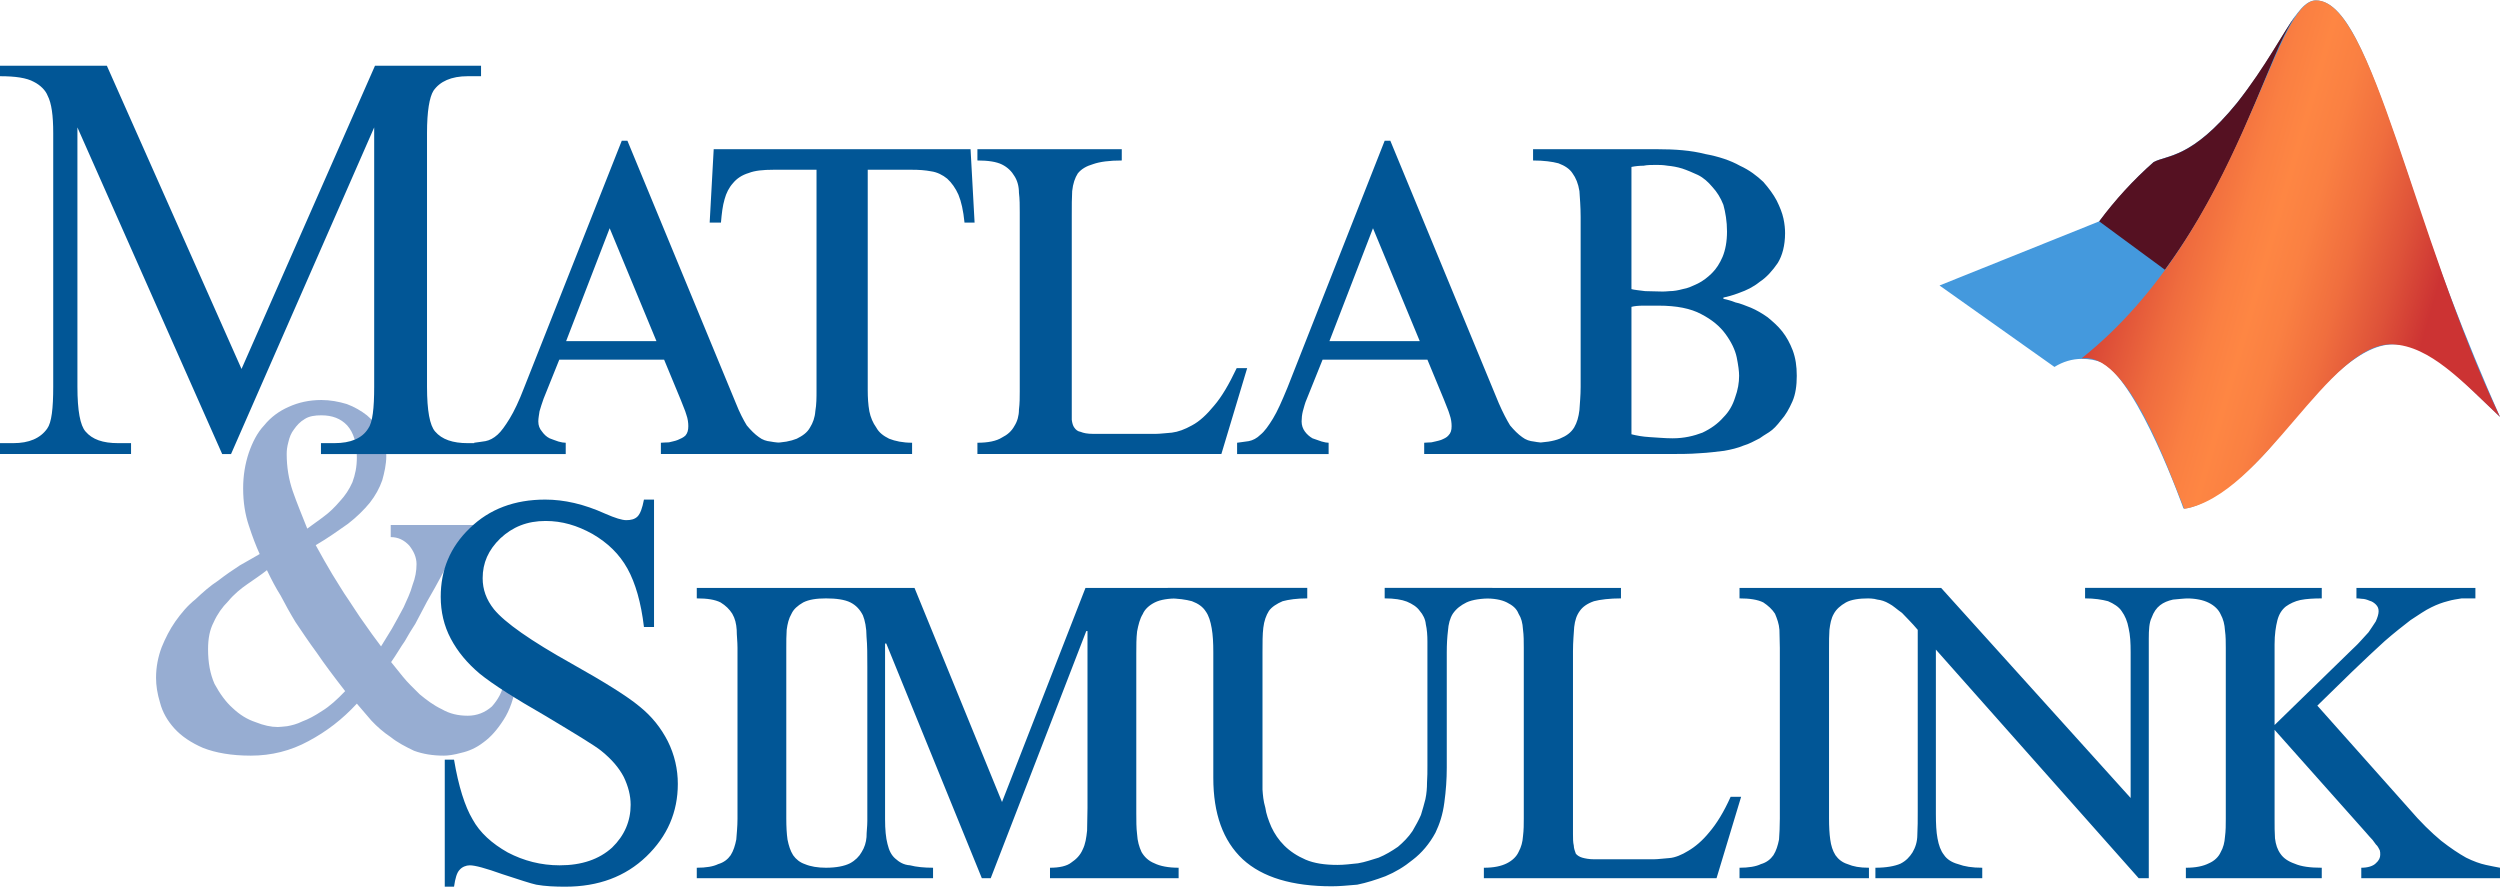 <?xml version="1.0" encoding="UTF-8"?>
<!-- Creator: CorelDRAW -->
<svg xmlns="http://www.w3.org/2000/svg" xmlns:xlink="http://www.w3.org/1999/xlink" xmlns:xodm="http://www.corel.com/coreldraw/odm/2003" xml:space="preserve" width="62px" height="22px" version="1.1" style="shape-rendering:geometricPrecision; text-rendering:geometricPrecision; image-rendering:optimizeQuality; fill-rule:evenodd; clip-rule:evenodd" viewBox="0 0 62 21.98">
 <defs>
  <style type="text/css">
   <![CDATA[
    .fil4 {fill:#015696;fill-rule:nonzero}
    .fil1 {fill:#4499DD;fill-rule:nonzero}
    .fil0 {fill:#97ADD2;fill-rule:nonzero}
    .fil2 {fill:url(#id0);fill-rule:nonzero}
    .fil3 {fill:url(#id1);fill-rule:nonzero}
   ]]>
  </style>
  <linearGradient id="id0" gradientUnits="userSpaceOnUse" x1="54.36" y1="-8.36" x2="54.36" y2="-11.15">
   <stop offset="0" style="stop-opacity:1; stop-color:#551122"></stop>
   <stop offset="0.231" style="stop-opacity:1; stop-color:#552233"></stop>
   <stop offset="0.361" style="stop-opacity:1; stop-color:#553344"></stop>
   <stop offset="0.51" style="stop-opacity:1; stop-color:#664455"></stop>
   <stop offset="0.659" style="stop-opacity:1; stop-color:#556688"></stop>
   <stop offset="0.839" style="stop-opacity:1; stop-color:#2299DD"></stop>
   <stop offset="1" style="stop-opacity:1; stop-color:#2299DD"></stop>
  </linearGradient>
  <linearGradient id="id1" gradientUnits="userSpaceOnUse" x1="61.33" y1="6.97" x2="51.57" y2="4.18">
   <stop offset="0" style="stop-opacity:1; stop-color:#CC3333"></stop>
   <stop offset="0.078" style="stop-opacity:1; stop-color:#CC3333"></stop>
   <stop offset="0.188" style="stop-opacity:1; stop-color:#DE5239"></stop>
   <stop offset="0.31" style="stop-opacity:1; stop-color:#F06E3E"></stop>
   <stop offset="0.42" style="stop-opacity:1; stop-color:#FA8042"></stop>
   <stop offset="0.502" style="stop-opacity:1; stop-color:#FE8643"></stop>
   <stop offset="0.58" style="stop-opacity:1; stop-color:#FA7F42"></stop>
   <stop offset="0.69" style="stop-opacity:1; stop-color:#EF6C3E"></stop>
   <stop offset="0.831" style="stop-opacity:1; stop-color:#DC4C37"></stop>
   <stop offset="0.922" style="stop-opacity:1; stop-color:#CF3633"></stop>
   <stop offset="1" style="stop-opacity:1; stop-color:#CF3633"></stop>
  </linearGradient>
 </defs>
 <g id="Layer_x0020_1">
  <g id="_1547505335520">
   <path class="fil0" d="M12.15 13l0 0.31c-0.08,0.02 -0.18,0.03 -0.27,0.04 -0.09,0.03 -0.19,0.06 -0.28,0.11 -0.1,0.06 -0.18,0.14 -0.28,0.24 -0.1,0.1 -0.2,0.24 -0.29,0.41 -0.17,0.33 -0.33,0.61 -0.44,0.8 -0.11,0.21 -0.21,0.4 -0.29,0.55 -0.1,0.15 -0.18,0.29 -0.26,0.43 -0.1,0.14 -0.2,0.32 -0.34,0.52 0.07,0.09 0.17,0.21 0.29,0.36 0.12,0.15 0.27,0.29 0.42,0.44 0.17,0.14 0.34,0.27 0.55,0.37 0.19,0.11 0.4,0.16 0.64,0.16 0.23,0 0.43,-0.08 0.6,-0.23 0.15,-0.17 0.26,-0.36 0.3,-0.6l0.31 0c-0.06,0.39 -0.17,0.7 -0.32,0.93 -0.16,0.25 -0.32,0.43 -0.5,0.56 -0.18,0.14 -0.37,0.22 -0.55,0.26 -0.18,0.05 -0.33,0.07 -0.43,0.07 -0.28,0 -0.52,-0.04 -0.74,-0.12 -0.21,-0.1 -0.42,-0.21 -0.58,-0.34 -0.18,-0.12 -0.34,-0.26 -0.48,-0.41 -0.14,-0.16 -0.26,-0.3 -0.36,-0.42 -0.36,0.39 -0.75,0.69 -1.2,0.93 -0.44,0.24 -0.92,0.36 -1.43,0.36 -0.48,0 -0.87,-0.07 -1.18,-0.19 -0.3,-0.13 -0.54,-0.29 -0.72,-0.49 -0.17,-0.19 -0.29,-0.4 -0.35,-0.63 -0.07,-0.23 -0.1,-0.43 -0.1,-0.62 0,-0.27 0.05,-0.52 0.14,-0.76 0.09,-0.22 0.2,-0.44 0.34,-0.64 0.15,-0.21 0.3,-0.39 0.5,-0.55 0.18,-0.17 0.36,-0.33 0.56,-0.46 0.18,-0.14 0.37,-0.27 0.54,-0.38 0.18,-0.1 0.35,-0.2 0.49,-0.28 -0.09,-0.2 -0.18,-0.43 -0.27,-0.71 -0.09,-0.27 -0.14,-0.57 -0.14,-0.92 0,-0.32 0.05,-0.61 0.14,-0.88 0.09,-0.26 0.21,-0.5 0.38,-0.68 0.17,-0.21 0.38,-0.36 0.61,-0.46 0.24,-0.11 0.51,-0.17 0.81,-0.17 0.22,0 0.43,0.04 0.63,0.1 0.19,0.07 0.36,0.17 0.5,0.28 0.14,0.12 0.27,0.26 0.35,0.43 0.08,0.18 0.13,0.38 0.13,0.58 0,0.21 -0.05,0.42 -0.1,0.6 -0.07,0.2 -0.17,0.38 -0.31,0.56 -0.14,0.17 -0.32,0.35 -0.54,0.52 -0.23,0.16 -0.49,0.35 -0.8,0.53 0.14,0.26 0.28,0.5 0.41,0.72 0.14,0.22 0.26,0.43 0.4,0.63 0.13,0.19 0.25,0.39 0.39,0.58 0.13,0.19 0.27,0.38 0.42,0.58 0.07,-0.12 0.17,-0.27 0.27,-0.44 0.09,-0.16 0.19,-0.34 0.29,-0.53 0.08,-0.18 0.17,-0.36 0.22,-0.55 0.07,-0.18 0.1,-0.35 0.1,-0.52 0,-0.17 -0.07,-0.32 -0.18,-0.46 -0.13,-0.14 -0.28,-0.21 -0.46,-0.21l0 -0.3 2.46 0 0 0 0 -0.01zm-4.53 0.1c0.13,-0.1 0.27,-0.19 0.41,-0.3 0.14,-0.1 0.28,-0.24 0.4,-0.38 0.13,-0.14 0.23,-0.29 0.31,-0.47 0.07,-0.19 0.11,-0.38 0.11,-0.62 0,-0.35 -0.08,-0.61 -0.24,-0.79 -0.16,-0.17 -0.37,-0.25 -0.64,-0.25 -0.16,0 -0.3,0.02 -0.41,0.09 -0.12,0.07 -0.2,0.16 -0.27,0.26 -0.07,0.09 -0.11,0.19 -0.14,0.32 -0.03,0.11 -0.04,0.2 -0.04,0.29 0,0.32 0.05,0.63 0.15,0.92 0.1,0.29 0.23,0.6 0.36,0.93l0 0zm-1 1.03c-0.15,0.12 -0.32,0.23 -0.49,0.35 -0.16,0.11 -0.33,0.25 -0.47,0.42 -0.15,0.15 -0.27,0.32 -0.36,0.52 -0.1,0.19 -0.14,0.41 -0.14,0.67 0,0.33 0.05,0.61 0.16,0.86 0.13,0.24 0.28,0.45 0.45,0.6 0.18,0.17 0.36,0.28 0.57,0.35 0.2,0.08 0.38,0.12 0.55,0.12 0.05,0 0.12,-0.01 0.23,-0.02 0.11,-0.02 0.24,-0.05 0.38,-0.12 0.14,-0.05 0.31,-0.14 0.49,-0.26 0.18,-0.11 0.37,-0.28 0.57,-0.49 -0.28,-0.36 -0.52,-0.68 -0.71,-0.96 -0.2,-0.27 -0.37,-0.53 -0.52,-0.75 -0.14,-0.23 -0.26,-0.45 -0.37,-0.66 -0.12,-0.19 -0.23,-0.4 -0.34,-0.63l0 0 0 0z"></path>
   <g id="_2299591608288">
    <path class="fil1" d="M48.1 7.07l3.96 -1.59c0.41,-0.53 0.85,-1.03 1.35,-1.47 0.32,-0.18 0.94,-0.08 2.07,-1.47 1.1,-1.37 1.45,-2.54 1.95,-2.54 0.81,0 1.41,1.74 2.31,4.39 0.64,2.02 1.41,4.02 2.26,5.94 -0.93,-0.88 -1.74,-1.83 -2.66,-1.8 -0.85,0.01 -1.8,1.03 -2.85,2.33 -0.82,1.04 -1.91,1.75 -2.34,1.74 0,0 -1.1,-3.11 -2.02,-3.62 -0.15,-0.06 -0.32,-0.09 -0.5,-0.09 -0.24,0 -0.47,0.07 -0.68,0.2l-2.85 -2.02 0 0z"></path>
    <path class="fil2" d="M56.94 0.36c-0.33,0.45 -0.74,1.26 -1.46,2.18 -1.13,1.39 -1.73,1.29 -2.07,1.47 -0.5,0.44 -0.96,0.94 -1.35,1.47l1.63 1.2c1.4,-1.9 2.15,-3.96 2.72,-5.29 0.15,-0.36 0.32,-0.71 0.53,-1.03l0 0 0 0 0 0z"></path>
    <path class="fil3" d="M57.44 0c-1.09,0 -1.82,5.7 -5.82,8.88 1.12,-0.18 2.1,2.61 2.55,3.73 1.98,-0.34 3.56,-4.14 5.17,-4.08 0.92,0.04 1.73,0.92 2.66,1.8 -2.15,-4.52 -3.16,-10.33 -4.56,-10.33l0 0z"></path>
   </g>
   <path class="fil4" d="M5.51 11.25l-3.59 -8.1 0 6.43c0,0.6 0.07,0.96 0.2,1.11 0.17,0.2 0.43,0.29 0.81,0.29l0.32 0 0 0.27 -3.25 0 0 -0.27 0.33 0c0.39,0 0.67,-0.12 0.84,-0.36 0.11,-0.15 0.15,-0.5 0.15,-1.04l0 -6.29c0,-0.43 -0.04,-0.74 -0.14,-0.93 -0.05,-0.13 -0.18,-0.26 -0.34,-0.34 -0.18,-0.1 -0.46,-0.14 -0.84,-0.14l0 -0.26 2.65 0 3.34 7.52 3.31 -7.52 2.63 0 0 0.26 -0.33 0c-0.41,0 -0.69,0.13 -0.85,0.36 -0.1,0.16 -0.16,0.51 -0.16,1.05l0 6.29c0,0.6 0.07,0.96 0.2,1.11 0.17,0.2 0.44,0.29 0.81,0.29l0.33 0 0 0.27 -3.97 0 0 -0.27 0.33 0c0.41,0 0.69,-0.12 0.84,-0.36 0.11,-0.15 0.15,-0.5 0.15,-1.04l0 -6.43 -3.55 8.1 -0.22 0 0 0 0 0zm6.25 0l0 -0.28c0.1,-0.01 0.2,-0.03 0.28,-0.04 0.1,-0.02 0.2,-0.07 0.3,-0.16 0.09,-0.08 0.19,-0.22 0.3,-0.4 0.11,-0.18 0.23,-0.43 0.36,-0.77l2.42 -6.12 0.14 0 2.69 6.51c0.09,0.23 0.19,0.42 0.27,0.55 0.1,0.12 0.2,0.22 0.3,0.29 0.09,0.07 0.19,0.1 0.29,0.11 0.1,0.02 0.21,0.03 0.32,0.03l0 0.28 -3.04 0 0 -0.28c0.04,0 0.11,-0.01 0.2,-0.01 0.07,-0.02 0.15,-0.03 0.22,-0.06 0.07,-0.03 0.14,-0.06 0.19,-0.11 0.05,-0.06 0.07,-0.13 0.07,-0.23 0,-0.08 -0.01,-0.18 -0.05,-0.29 -0.03,-0.11 -0.09,-0.23 -0.14,-0.37l-0.41 -0.99 -2.6 0 -0.39 0.97c-0.04,0.11 -0.07,0.21 -0.1,0.31 -0.01,0.08 -0.03,0.17 -0.03,0.25 0,0.1 0.03,0.18 0.09,0.25 0.05,0.07 0.11,0.13 0.19,0.17 0.07,0.03 0.14,0.05 0.22,0.08 0.07,0.02 0.13,0.03 0.18,0.03l0 0.28 -2.27 0 0 0 0 0zm2.28 -2.8l2.24 0 -1.16 -2.8 -1.08 2.8zm10.03 -4.76l0.1 1.82 -0.25 0c-0.03,-0.3 -0.08,-0.52 -0.15,-0.69 -0.07,-0.16 -0.17,-0.3 -0.28,-0.4 -0.11,-0.09 -0.25,-0.16 -0.39,-0.18 -0.16,-0.03 -0.31,-0.04 -0.48,-0.04l-1.1 0 0 5.46c0,0.19 0.01,0.36 0.04,0.53 0.03,0.15 0.09,0.29 0.17,0.4 0.07,0.13 0.18,0.21 0.32,0.28 0.15,0.06 0.34,0.1 0.57,0.1l0 0.28 -3.45 0 0 -0.28c0.25,0 0.44,-0.04 0.59,-0.1 0.14,-0.07 0.26,-0.15 0.33,-0.28 0.07,-0.11 0.12,-0.25 0.13,-0.4 0.03,-0.17 0.03,-0.34 0.03,-0.53l0 -5.46 -1.07 0c-0.25,0 -0.46,0.02 -0.61,0.08 -0.17,0.05 -0.3,0.14 -0.39,0.25 -0.1,0.11 -0.17,0.25 -0.21,0.4 -0.05,0.17 -0.07,0.35 -0.09,0.58l-0.28 0 0.1 -1.82 6.37 0 0 0 0 0zm3.75 0.28c-0.3,0 -0.54,0.03 -0.71,0.09 -0.17,0.05 -0.29,0.12 -0.38,0.23 -0.07,0.11 -0.12,0.25 -0.14,0.44 -0.01,0.16 -0.01,0.37 -0.01,0.61l0 4.75c0,0.13 0,0.22 0,0.31 0.01,0.08 0.03,0.15 0.06,0.19 0.04,0.06 0.09,0.1 0.16,0.11 0.07,0.03 0.17,0.05 0.31,0.05l1.55 0c0.11,0 0.25,-0.02 0.4,-0.03 0.16,-0.02 0.32,-0.08 0.5,-0.18 0.19,-0.1 0.37,-0.27 0.55,-0.49 0.19,-0.22 0.37,-0.53 0.56,-0.93l0.26 0 -0.64 2.13 -6.05 0 0 -0.28c0.26,0 0.47,-0.04 0.61,-0.13 0.14,-0.07 0.24,-0.16 0.31,-0.29 0.07,-0.11 0.11,-0.25 0.11,-0.4 0.02,-0.16 0.02,-0.3 0.02,-0.45l0 -4.45c0,-0.16 0,-0.32 -0.02,-0.48 0,-0.16 -0.04,-0.3 -0.11,-0.41 -0.07,-0.12 -0.17,-0.22 -0.31,-0.29 -0.14,-0.07 -0.35,-0.1 -0.61,-0.1l0 -0.28 3.58 0 0 0.28 0 0 0 0zm2.86 7.28l0 -0.28c0.11,-0.01 0.19,-0.03 0.29,-0.04 0.1,-0.02 0.2,-0.07 0.29,-0.16 0.1,-0.08 0.2,-0.22 0.31,-0.4 0.11,-0.18 0.22,-0.43 0.36,-0.77l2.41 -6.12 0.14 0 2.69 6.51c0.1,0.23 0.2,0.42 0.28,0.55 0.1,0.12 0.2,0.22 0.3,0.29 0.09,0.07 0.19,0.1 0.29,0.11 0.1,0.02 0.21,0.03 0.32,0.03l0 0.28 -3.04 0 0 -0.28c0.04,0 0.11,-0.01 0.18,-0.01 0.08,-0.02 0.15,-0.03 0.24,-0.06 0.07,-0.03 0.14,-0.06 0.18,-0.11 0.06,-0.06 0.08,-0.13 0.08,-0.23 0,-0.08 -0.01,-0.18 -0.05,-0.29 -0.03,-0.11 -0.09,-0.23 -0.14,-0.37l-0.41 -0.99 -2.6 0 -0.39 0.97c-0.05,0.11 -0.07,0.21 -0.1,0.31 -0.02,0.08 -0.03,0.17 -0.03,0.25 0,0.1 0.03,0.18 0.08,0.25 0.05,0.07 0.12,0.13 0.19,0.17 0.08,0.03 0.15,0.05 0.23,0.08 0.07,0.02 0.13,0.03 0.17,0.03l0 0.28 -2.27 0 0 0zm2.29 -2.8l2.24 0 -1.16 -2.8 -1.08 2.8zm5.05 2.8l0 -0.28c0.28,0 0.51,-0.04 0.66,-0.1 0.17,-0.07 0.28,-0.15 0.36,-0.28 0.07,-0.12 0.11,-0.26 0.13,-0.43 0.01,-0.17 0.03,-0.36 0.03,-0.57l0 -4.22c0,-0.25 -0.02,-0.48 -0.03,-0.64 -0.03,-0.19 -0.09,-0.33 -0.17,-0.44 -0.07,-0.11 -0.19,-0.19 -0.35,-0.25 -0.15,-0.04 -0.36,-0.07 -0.63,-0.07l0 -0.28 3.06 0c0.47,0 0.86,0.03 1.21,0.12 0.33,0.06 0.63,0.16 0.86,0.29 0.24,0.11 0.42,0.25 0.58,0.4 0.14,0.16 0.25,0.31 0.33,0.46 0.08,0.16 0.14,0.31 0.17,0.45 0.03,0.14 0.04,0.26 0.04,0.36 0,0.31 -0.07,0.56 -0.18,0.74 -0.13,0.19 -0.28,0.36 -0.45,0.47 -0.16,0.13 -0.33,0.21 -0.5,0.27 -0.18,0.07 -0.31,0.1 -0.4,0.12l0 0.03c0.08,0.02 0.18,0.04 0.3,0.09 0.11,0.02 0.25,0.08 0.38,0.13 0.14,0.06 0.28,0.14 0.42,0.24 0.12,0.1 0.25,0.21 0.36,0.35 0.11,0.14 0.19,0.29 0.26,0.47 0.07,0.19 0.1,0.39 0.1,0.63 0,0.24 -0.03,0.46 -0.11,0.64 -0.08,0.18 -0.17,0.34 -0.28,0.46 -0.1,0.13 -0.19,0.23 -0.3,0.3 -0.1,0.06 -0.19,0.12 -0.23,0.15 -0.14,0.07 -0.26,0.14 -0.4,0.18 -0.14,0.06 -0.31,0.1 -0.48,0.13 -0.18,0.02 -0.39,0.05 -0.61,0.06 -0.24,0.02 -0.52,0.02 -0.85,0.02l-3.28 0 0 0 0 0zm2.44 -4.09c0.07,0.02 0.19,0.03 0.34,0.05 0.14,0 0.28,0.01 0.42,0.01 0.04,0 0.09,0 0.19,-0.01 0.1,0 0.21,-0.02 0.32,-0.05 0.13,-0.02 0.25,-0.08 0.38,-0.14 0.12,-0.06 0.24,-0.15 0.35,-0.26 0.11,-0.11 0.19,-0.24 0.26,-0.4 0.07,-0.17 0.11,-0.38 0.11,-0.63 0,-0.25 -0.04,-0.48 -0.09,-0.66 -0.07,-0.18 -0.16,-0.32 -0.27,-0.44 -0.11,-0.13 -0.22,-0.23 -0.36,-0.3 -0.13,-0.06 -0.27,-0.12 -0.39,-0.16 -0.13,-0.04 -0.25,-0.06 -0.36,-0.07 -0.12,-0.02 -0.21,-0.02 -0.28,-0.02 -0.11,0 -0.23,0 -0.32,0.02 -0.1,0 -0.2,0.01 -0.3,0.03l0 3.03 0 0 0 0zm0 3.6c0.12,0.03 0.27,0.06 0.45,0.07 0.18,0.01 0.38,0.03 0.57,0.03 0.29,0 0.53,-0.06 0.74,-0.14 0.21,-0.1 0.38,-0.22 0.52,-0.38 0.14,-0.14 0.23,-0.3 0.29,-0.49 0.07,-0.19 0.1,-0.37 0.1,-0.54 0,-0.11 -0.02,-0.26 -0.06,-0.46 -0.04,-0.19 -0.14,-0.39 -0.28,-0.58 -0.14,-0.19 -0.33,-0.35 -0.6,-0.49 -0.26,-0.14 -0.61,-0.21 -1.06,-0.21 -0.12,0 -0.25,0 -0.37,0 -0.12,0 -0.23,0.01 -0.3,0.03l0 3.16 0 0 0 0z"></path>
   <path class="fil4" d="M16.22 12.38l0 3.16 -0.25 0c-0.07,-0.6 -0.21,-1.09 -0.41,-1.45 -0.2,-0.36 -0.49,-0.64 -0.87,-0.86 -0.38,-0.21 -0.75,-0.32 -1.16,-0.32 -0.46,0 -0.82,0.15 -1.12,0.43 -0.3,0.29 -0.44,0.61 -0.44,0.99 0,0.28 0.09,0.53 0.28,0.77 0.27,0.33 0.91,0.78 1.93,1.35 0.82,0.46 1.38,0.81 1.68,1.06 0.31,0.25 0.53,0.53 0.7,0.86 0.17,0.34 0.25,0.7 0.25,1.06 0,0.7 -0.26,1.3 -0.78,1.8 -0.52,0.5 -1.19,0.75 -2.01,0.75 -0.25,0 -0.5,-0.01 -0.72,-0.05 -0.14,-0.03 -0.41,-0.12 -0.84,-0.26 -0.42,-0.15 -0.68,-0.22 -0.81,-0.22 -0.09,0 -0.19,0.04 -0.25,0.11 -0.07,0.07 -0.11,0.21 -0.14,0.42l-0.23 0 0 -3.15 0.23 0c0.11,0.66 0.27,1.16 0.46,1.48 0.18,0.33 0.48,0.6 0.87,0.82 0.4,0.21 0.83,0.32 1.29,0.32 0.55,0 0.98,-0.15 1.3,-0.44 0.31,-0.3 0.46,-0.66 0.46,-1.06 0,-0.23 -0.06,-0.46 -0.17,-0.69 -0.12,-0.23 -0.3,-0.44 -0.56,-0.65 -0.16,-0.13 -0.64,-0.42 -1.39,-0.87 -0.75,-0.43 -1.3,-0.78 -1.62,-1.04 -0.32,-0.27 -0.55,-0.55 -0.72,-0.87 -0.17,-0.32 -0.25,-0.67 -0.25,-1.04 0,-0.66 0.23,-1.23 0.72,-1.7 0.49,-0.48 1.12,-0.71 1.87,-0.71 0.47,0 0.96,0.11 1.49,0.35 0.25,0.11 0.42,0.16 0.52,0.16 0.11,0 0.21,-0.02 0.28,-0.09 0.07,-0.07 0.12,-0.21 0.16,-0.42l0.26 0 0 0 -0.01 0zm4.27 9.39l-3.21 0 0 -0.26c0.23,0 0.41,-0.03 0.53,-0.09 0.14,-0.04 0.24,-0.12 0.31,-0.22 0.07,-0.11 0.11,-0.24 0.14,-0.39 0.01,-0.14 0.03,-0.32 0.03,-0.52l0 -4.23c0,-0.16 -0.02,-0.31 -0.02,-0.45 -0.01,-0.15 -0.04,-0.28 -0.11,-0.4 -0.07,-0.11 -0.16,-0.2 -0.29,-0.28 -0.14,-0.07 -0.33,-0.1 -0.59,-0.1l0 -0.26 3.21 0 0 0.26c-0.25,0 -0.43,0.03 -0.57,0.1 -0.14,0.08 -0.24,0.17 -0.29,0.28 -0.07,0.12 -0.1,0.25 -0.12,0.4 -0.01,0.14 -0.01,0.29 -0.01,0.45l0 4.23c0,0.2 0.01,0.38 0.03,0.52 0.03,0.15 0.07,0.28 0.14,0.39 0.07,0.1 0.17,0.18 0.29,0.22 0.14,0.06 0.32,0.09 0.53,0.09l0 0.26 0 0zm2.19 -7.2l2.17 5.31 2.07 -5.31 2.31 0 0 0.26c-0.25,0 -0.45,0.03 -0.59,0.1 -0.14,0.07 -0.25,0.17 -0.3,0.29 -0.07,0.11 -0.11,0.27 -0.14,0.43 -0.02,0.17 -0.02,0.35 -0.02,0.55l0 3.96c0,0.19 0,0.36 0.02,0.52 0.01,0.17 0.05,0.31 0.11,0.44 0.07,0.12 0.17,0.22 0.32,0.28 0.14,0.07 0.35,0.11 0.6,0.11l0 0.26 -3.19 0 0 -0.26c0.23,0 0.42,-0.04 0.53,-0.13 0.12,-0.08 0.22,-0.18 0.28,-0.32 0.07,-0.14 0.09,-0.29 0.11,-0.47 0,-0.17 0.01,-0.37 0.01,-0.56l0 -4.39 -0.03 0 -2.37 6.13 -0.22 0 -2.37 -5.82 -0.03 0 0 4.36c0,0.25 0.02,0.46 0.06,0.61 0.04,0.17 0.1,0.28 0.19,0.36 0.1,0.09 0.21,0.16 0.37,0.17 0.15,0.04 0.35,0.06 0.57,0.06l0 0.26 -2.66 0 0 -0.26c0.26,0 0.46,-0.04 0.6,-0.11 0.13,-0.07 0.23,-0.17 0.29,-0.28 0.07,-0.11 0.11,-0.24 0.12,-0.37 0,-0.13 0.02,-0.26 0.02,-0.4l0 -3.82c0,-0.29 0,-0.54 -0.02,-0.75 0,-0.22 -0.04,-0.41 -0.09,-0.53 -0.07,-0.14 -0.17,-0.25 -0.31,-0.32 -0.14,-0.07 -0.35,-0.1 -0.61,-0.1l0 -0.26 2.2 0 0 0 0 0zm14.33 0l0 0.26c-0.27,0 -0.49,0.03 -0.64,0.1 -0.14,0.07 -0.25,0.15 -0.34,0.28 -0.07,0.11 -0.11,0.26 -0.12,0.42 -0.02,0.16 -0.03,0.34 -0.03,0.54l0 2.86c0,0.28 -0.02,0.57 -0.06,0.86 -0.04,0.31 -0.12,0.54 -0.22,0.75 -0.15,0.28 -0.35,0.51 -0.56,0.67 -0.22,0.18 -0.44,0.31 -0.68,0.41 -0.24,0.09 -0.46,0.16 -0.7,0.21 -0.23,0.02 -0.44,0.04 -0.63,0.04 -0.98,0 -1.72,-0.22 -2.21,-0.67 -0.49,-0.46 -0.73,-1.13 -0.73,-2.02l0 -3.11c0,-0.24 -0.01,-0.43 -0.04,-0.6 -0.03,-0.17 -0.07,-0.31 -0.15,-0.42 -0.07,-0.11 -0.18,-0.19 -0.34,-0.25 -0.15,-0.04 -0.34,-0.07 -0.6,-0.07l0 -0.26 3.46 0 0 0.26c-0.26,0 -0.46,0.03 -0.61,0.07 -0.14,0.06 -0.27,0.14 -0.34,0.24 -0.07,0.11 -0.12,0.25 -0.14,0.42 -0.02,0.16 -0.02,0.37 -0.02,0.61l0 3.11c0,0.05 0,0.15 0,0.29 0.01,0.14 0.02,0.28 0.07,0.45 0.02,0.15 0.08,0.32 0.15,0.48 0.08,0.17 0.18,0.32 0.32,0.46 0.14,0.14 0.32,0.26 0.53,0.35 0.21,0.09 0.47,0.13 0.79,0.13 0.16,0 0.32,-0.02 0.51,-0.04 0.18,-0.03 0.34,-0.09 0.51,-0.14 0.17,-0.07 0.32,-0.16 0.48,-0.27 0.13,-0.11 0.26,-0.24 0.36,-0.39 0.08,-0.14 0.15,-0.26 0.21,-0.4 0.04,-0.13 0.08,-0.27 0.11,-0.39 0.03,-0.14 0.04,-0.28 0.04,-0.41 0.01,-0.14 0.01,-0.28 0.01,-0.42l0 -3.08c0,-0.15 -0.01,-0.3 -0.04,-0.43 -0.01,-0.12 -0.07,-0.24 -0.15,-0.33 -0.07,-0.1 -0.18,-0.17 -0.32,-0.23 -0.13,-0.05 -0.31,-0.08 -0.55,-0.08l0 -0.26 2.67 0 0 0 0 0zm3.19 0.26c-0.28,0 -0.52,0.03 -0.67,0.07 -0.17,0.06 -0.28,0.14 -0.35,0.24 -0.08,0.11 -0.12,0.23 -0.14,0.4 -0.01,0.17 -0.03,0.36 -0.03,0.6l0 4.53c0,0.11 0,0.21 0.02,0.29 0,0.07 0.03,0.14 0.05,0.2 0.03,0.04 0.09,0.08 0.16,0.1 0.07,0.02 0.17,0.04 0.29,0.04l1.48 0c0.11,0 0.24,-0.02 0.39,-0.03 0.14,-0.01 0.31,-0.08 0.47,-0.18 0.17,-0.1 0.35,-0.25 0.52,-0.46 0.18,-0.21 0.36,-0.5 0.53,-0.88l0.26 0 -0.61 2.02 -5.77 0 0 -0.26c0.25,0 0.43,-0.04 0.57,-0.11 0.14,-0.07 0.24,-0.17 0.29,-0.28 0.07,-0.13 0.1,-0.25 0.11,-0.39 0.02,-0.16 0.02,-0.3 0.02,-0.44l0 -4.23c0,-0.16 0,-0.31 -0.02,-0.46 -0.01,-0.16 -0.04,-0.28 -0.11,-0.39 -0.05,-0.13 -0.15,-0.21 -0.29,-0.28 -0.14,-0.07 -0.32,-0.1 -0.57,-0.1l0 -0.26 3.4 0 0 0.26 0 0 0 0zm6.15 6.94l-3.21 0 0 -0.26c0.22,0 0.41,-0.03 0.53,-0.09 0.14,-0.04 0.24,-0.12 0.31,-0.22 0.07,-0.11 0.11,-0.24 0.14,-0.39 0.01,-0.14 0.02,-0.32 0.02,-0.52l0 -4.23c0,-0.16 -0.01,-0.31 -0.01,-0.45 -0.01,-0.15 -0.06,-0.28 -0.11,-0.4 -0.07,-0.11 -0.17,-0.2 -0.29,-0.28 -0.14,-0.07 -0.34,-0.1 -0.59,-0.1l0 -0.26 3.21 0 0 0.26c-0.25,0 -0.44,0.03 -0.57,0.1 -0.14,0.08 -0.24,0.17 -0.3,0.28 -0.07,0.12 -0.09,0.25 -0.11,0.4 -0.01,0.14 -0.01,0.29 -0.01,0.45l0 4.23c0,0.2 0.01,0.38 0.03,0.52 0.02,0.15 0.06,0.28 0.13,0.39 0.07,0.1 0.17,0.18 0.3,0.22 0.14,0.06 0.3,0.09 0.53,0.09l0 0.26 0 0zm1.79 -7.2l4.7 5.21 0 -3.61c0,-0.24 -0.01,-0.43 -0.05,-0.6 -0.03,-0.17 -0.09,-0.31 -0.17,-0.42 -0.07,-0.11 -0.2,-0.19 -0.34,-0.25 -0.15,-0.04 -0.34,-0.07 -0.57,-0.07l0 -0.26 2.6 0 0 0.26c-0.16,0 -0.28,0.02 -0.42,0.03 -0.13,0.03 -0.23,0.07 -0.32,0.14 -0.09,0.07 -0.16,0.17 -0.21,0.31 -0.06,0.12 -0.07,0.3 -0.07,0.52l0 5.94 -0.25 0 -5.03 -5.67 0 4.08c0,0.24 0.01,0.44 0.04,0.6 0.03,0.17 0.08,0.31 0.16,0.41 0.07,0.11 0.2,0.19 0.35,0.23 0.16,0.06 0.35,0.09 0.6,0.09l0 0.26 -2.65 0 0 -0.26c0.27,0 0.48,-0.04 0.62,-0.1 0.14,-0.07 0.23,-0.17 0.3,-0.28 0.07,-0.12 0.12,-0.26 0.12,-0.44 0.01,-0.17 0.01,-0.37 0.01,-0.59l0 -4.49c-0.15,-0.18 -0.28,-0.3 -0.39,-0.42 -0.13,-0.09 -0.22,-0.18 -0.32,-0.23 -0.1,-0.06 -0.2,-0.09 -0.29,-0.1 -0.1,-0.03 -0.2,-0.03 -0.32,-0.03l0 -0.26 1.91 0 0 0 -0.01 0zm13.25 0l0 0.26c-0.11,0 -0.23,0 -0.34,0 -0.11,0.02 -0.22,0.03 -0.35,0.07 -0.12,0.03 -0.26,0.08 -0.4,0.15 -0.15,0.07 -0.32,0.19 -0.52,0.32 -0.18,0.14 -0.4,0.31 -0.64,0.52 -0.23,0.21 -0.51,0.47 -0.82,0.77l-0.85 0.83 2.27 2.55c0.29,0.34 0.56,0.6 0.8,0.8 0.23,0.18 0.44,0.32 0.62,0.42 0.18,0.09 0.35,0.15 0.49,0.18 0.13,0.03 0.25,0.05 0.35,0.07l0 0.26 -3.44 0 0 -0.26c0.16,0 0.29,-0.04 0.36,-0.11 0.08,-0.07 0.11,-0.14 0.11,-0.21 0,-0.05 0,-0.07 -0.01,-0.11 -0.02,-0.03 -0.03,-0.07 -0.07,-0.12 -0.03,-0.02 -0.06,-0.08 -0.11,-0.14 -0.05,-0.05 -0.1,-0.11 -0.17,-0.19l-2.26 -2.54 0 2.22c0,0.17 0,0.33 0.01,0.47 0.02,0.16 0.06,0.28 0.14,0.39 0.07,0.1 0.18,0.18 0.35,0.24 0.16,0.07 0.38,0.1 0.67,0.1l0 0.26 -3.37 0 0 -0.26c0.25,0 0.43,-0.04 0.57,-0.11 0.14,-0.06 0.24,-0.16 0.29,-0.27 0.07,-0.12 0.1,-0.25 0.11,-0.39 0.02,-0.15 0.02,-0.29 0.02,-0.45l0 -4.23c0,-0.14 0,-0.29 -0.02,-0.43 -0.01,-0.16 -0.04,-0.28 -0.11,-0.41 -0.05,-0.11 -0.15,-0.21 -0.29,-0.28 -0.14,-0.07 -0.32,-0.11 -0.57,-0.11l0 -0.26 3.37 0 0 0.26c-0.19,0 -0.38,0.01 -0.53,0.04 -0.14,0.03 -0.26,0.09 -0.36,0.16 -0.1,0.08 -0.17,0.19 -0.21,0.34 -0.04,0.16 -0.07,0.35 -0.07,0.6l0 2 1.92 -1.87c0.06,-0.06 0.12,-0.11 0.2,-0.2 0.07,-0.08 0.14,-0.15 0.21,-0.23 0.07,-0.1 0.12,-0.18 0.18,-0.27 0.04,-0.09 0.07,-0.18 0.07,-0.25 0,-0.07 -0.02,-0.12 -0.07,-0.17 -0.04,-0.04 -0.1,-0.08 -0.15,-0.09 -0.07,-0.03 -0.13,-0.05 -0.2,-0.05 -0.06,-0.01 -0.1,-0.01 -0.13,-0.01l0 -0.26 2.95 0 0 0 0 0z"></path>
  </g>
 </g>
</svg>

